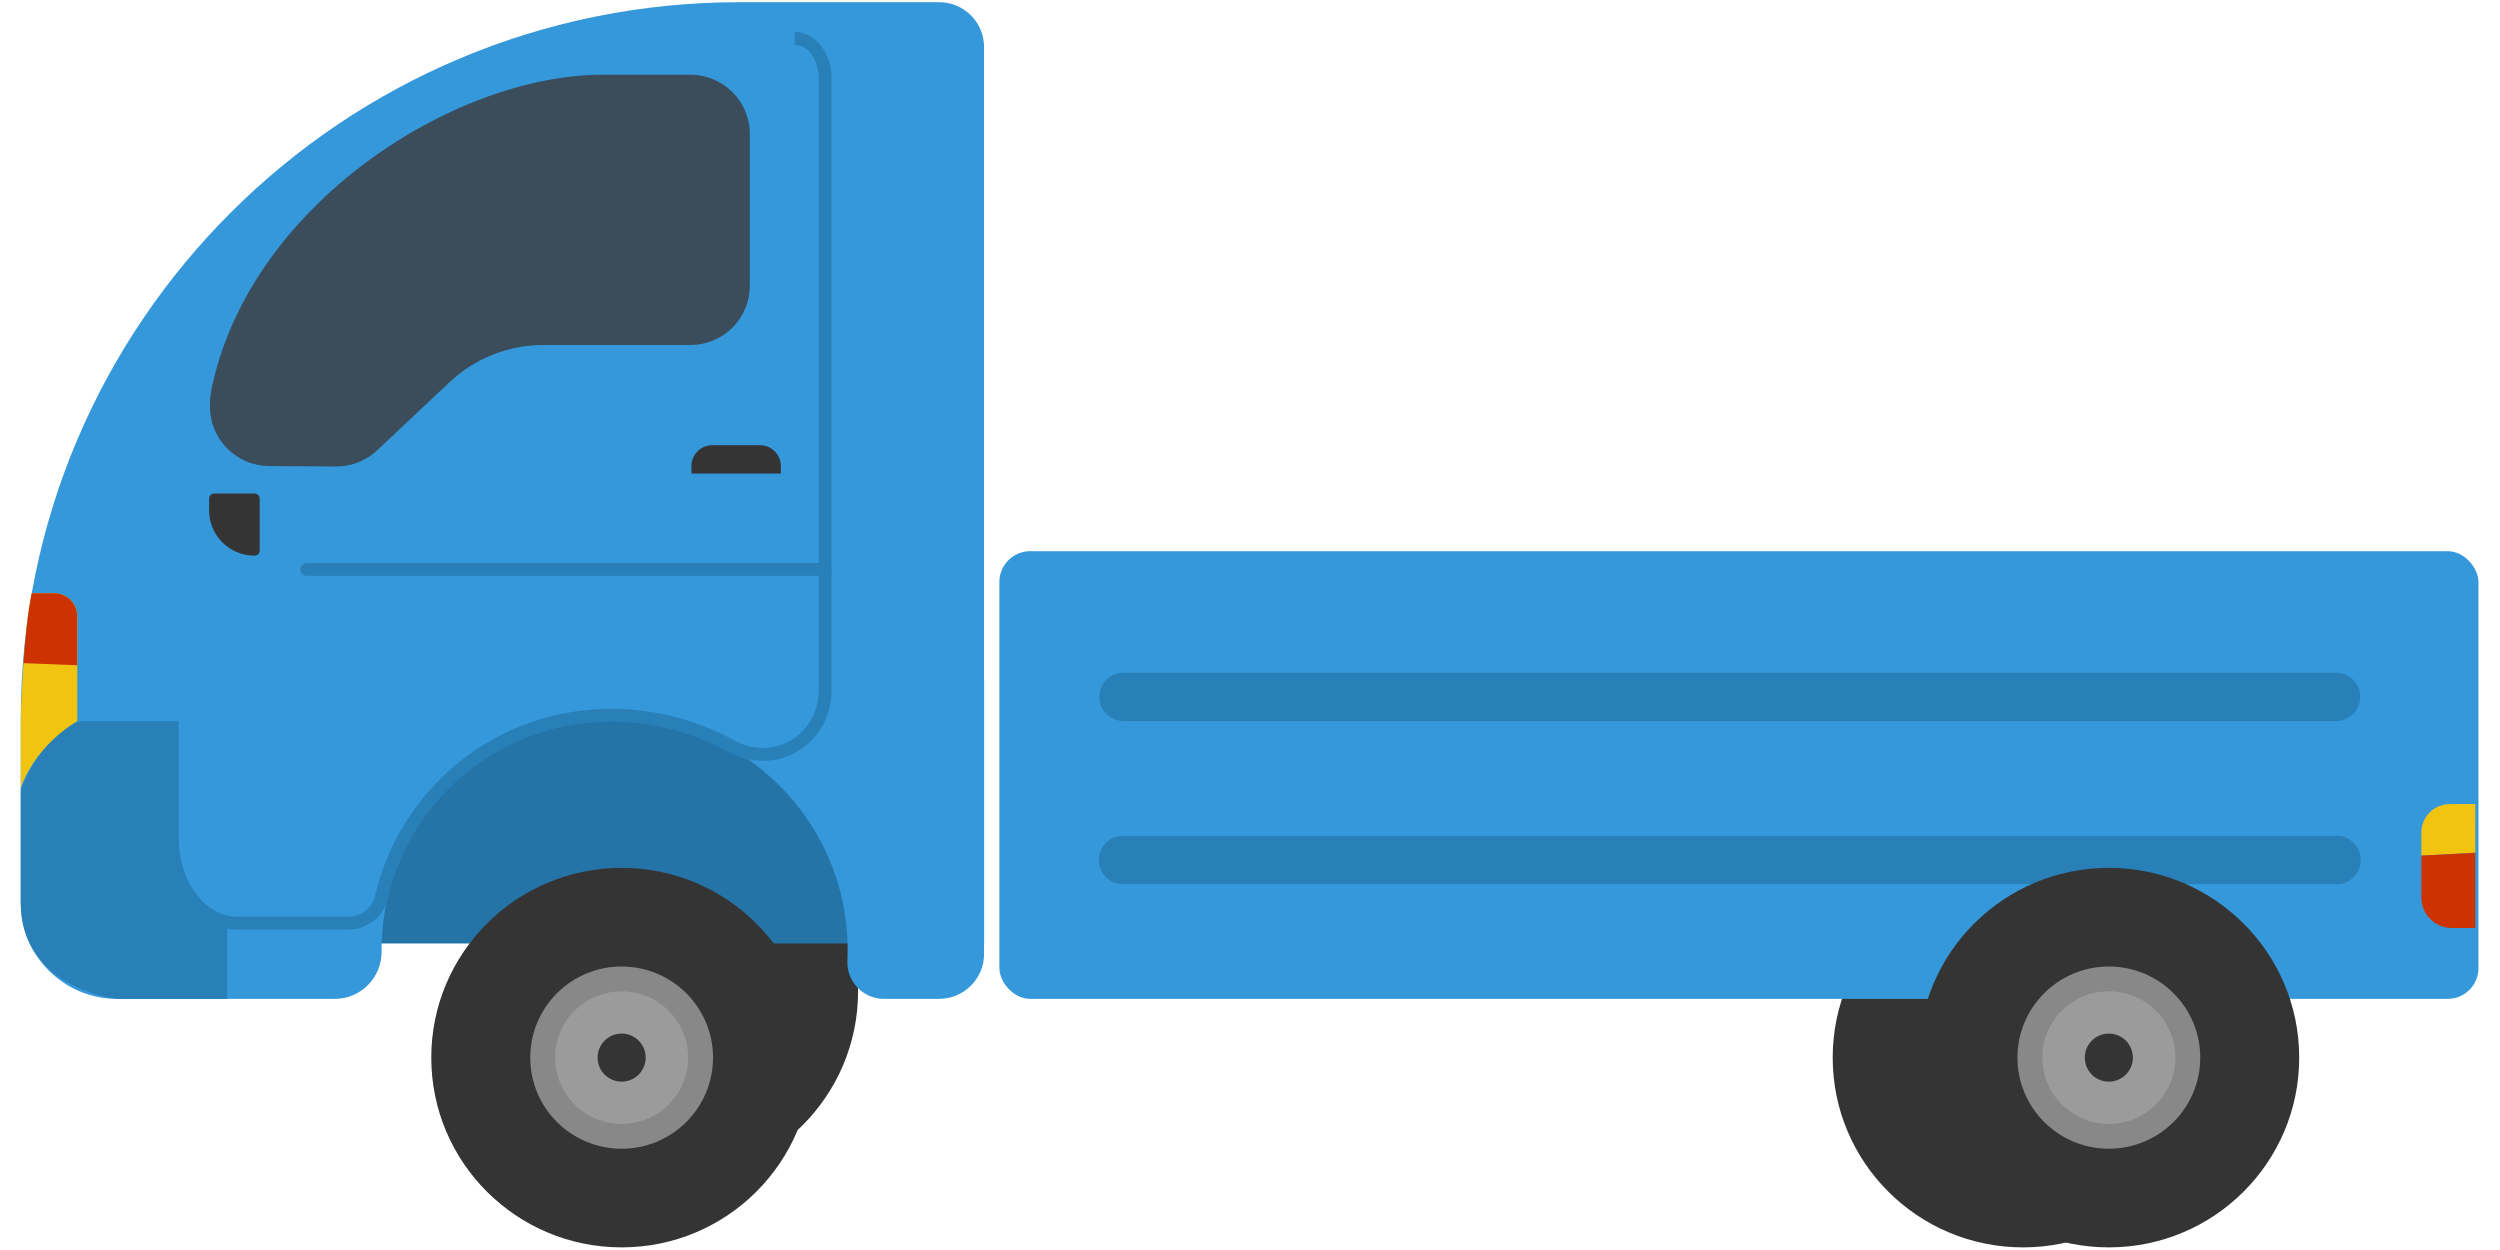 <?xml version="1.0" encoding="UTF-8"?>
<svg width="104px" height="52px" viewBox="0 0 104 52" version="1.1" xmlns="http://www.w3.org/2000/svg" xmlns:xlink="http://www.w3.org/1999/xlink">
    <!-- Generator: Sketch 52.3 (67297) - http://www.bohemiancoding.com/sketch -->
    <title>MiniTruckIcon</title>
    <desc>Created with Sketch.</desc>
    <g id="Working" stroke="none" stroke-width="1" fill="none" fill-rule="evenodd">
        <g id="Upaya-Cargo-Estimate" transform="translate(-183, -183)">
            <g id="Group-10" transform="translate(146, 97)">
                <g id="Group-7" transform="translate(14, 41)">
                    <g id="Group-5">
                        <g id="Group-4">
                            <g id="MiniTruckIcon" transform="translate(23.864, 45.091)">
                                <ellipse id="Oval" fill="#343434" cx="83.295" cy="43.906" rx="7.919" ry="7.894"></ellipse>
                                <path d="M83.295,37.878 C86.634,37.878 89.342,40.577 89.342,43.906" id="Path"></path>
                                <ellipse id="Oval" fill="#888889" cx="83.295" cy="43.906" rx="3.802" ry="3.79"></ellipse>
                                <ellipse id="Oval" fill="#9B9B9B" cx="83.295" cy="43.906" rx="2.767" ry="2.758"></ellipse>
                                <ellipse id="Oval" fill="#343434" cx="83.295" cy="43.906" rx="1" ry="1"></ellipse>
                                <ellipse id="Oval" fill="#343434" cx="26.913" cy="41.148" rx="7.919" ry="7.894"></ellipse>
                                <ellipse id="Oval" fill="#595959" cx="26.913" cy="41.148" rx="4.762" ry="4.747"></ellipse>
                                <ellipse id="Oval" fill="#888889" cx="26.913" cy="41.148" rx="3.802" ry="3.79"></ellipse>
                                <ellipse id="Oval" fill="#9B9B9B" cx="26.913" cy="41.148" rx="2.767" ry="2.758"></ellipse>
                                <ellipse id="Oval" fill="#343434" cx="26.913" cy="41.148" rx="1" ry="1"></ellipse>
                                <rect id="Rectangle" fill="#2574A8" x="13.752" y="28.203" width="26.321" height="10.955"></rect>
                                <path d="M38.204,0 L29.901,0 C13.386,0 0,13.344 0,29.806 L0,37.465 C2.71197412e-16,39.673 1.795,41.462 4.01,41.462 L13.063,41.462 C14.154,41.462 15.018,40.573 15.011,39.484 L15.011,39.421 C15.011,34.083 19.351,29.757 24.705,29.757 C30.059,29.757 34.399,34.084 34.399,39.421 C34.399,39.571 34.396,39.72 34.389,39.868 C34.367,40.282 34.517,40.687 34.803,40.989 C35.089,41.29 35.487,41.461 35.903,41.462 L38.199,41.462 C39.234,41.462 40.073,40.626 40.073,39.594 L40.073,1.863 C40.073,1.369 39.876,0.895 39.526,0.546 C39.175,0.196 38.7,-1.40860032e-08 38.204,0 Z" id="Path" fill="#3498DB"></path>
                                <path d="M10.331,19.296 L13.11,19.315 C13.747,19.319 14.362,19.078 14.826,18.642 L17.842,15.803 C18.895,14.813 20.289,14.261 21.737,14.261 L27.854,14.261 C28.51,14.261 29.14,14.001 29.605,13.538 C30.069,13.075 30.33,12.447 30.33,11.793 L30.33,5.485 C30.33,4.122 29.221,3.017 27.854,3.017 L24.25,3.017 C17.967,3.001 9.428,8.51 7.915,16.2 C7.885,16.353 7.87,16.509 7.87,16.665 L7.87,16.828 C7.871,18.185 8.97,19.288 10.331,19.296 Z" id="Path" fill="#3B4C5B"></path>
                                <path d="M13.63,38.579 L9.018,38.579 C7.372,38.579 6.032,36.867 6.032,34.764 L6.032,29.907 L6.568,29.907 L6.568,34.764 C6.568,36.573 7.667,38.045 9.018,38.045 L13.63,38.045 C14.157,38.045 14.622,37.684 14.736,37.186 C15.244,34.991 16.474,33.03 18.231,31.614 C20.064,30.14 22.302,29.373 24.706,29.395 C26.383,29.41 28.189,29.884 29.662,30.701 C30.431,31.127 31.319,31.129 32.038,30.707 C32.757,30.285 33.192,29.503 33.192,28.621 L33.192,3.158 C33.192,2.393 32.746,1.771 32.193,1.771 L32.193,1.237 C33.041,1.237 33.728,2.099 33.728,3.158 L33.728,28.622 C33.728,29.696 33.198,30.648 32.31,31.169 C31.423,31.69 30.339,31.688 29.402,31.169 C28.005,30.396 26.291,29.944 24.701,29.93 C22.425,29.908 20.302,30.635 18.567,32.03 C16.904,33.371 15.74,35.228 15.261,37.305 C15.089,38.043 14.404,38.579 13.63,38.579 Z" id="Path" fill="#2980B9"></path>
                                <path d="M33.46,23.863 L11.892,23.863 C11.744,23.863 11.624,23.744 11.624,23.596 C11.624,23.449 11.744,23.329 11.892,23.329 L33.46,23.329 C33.608,23.329 33.728,23.449 33.728,23.596 C33.728,23.744 33.608,23.863 33.46,23.863 Z" id="Path" fill="#2980B9"></path>
                                <path d="M0,32.754 C0,32.754 0.848,30.432 2.499,29.907 L6.3,29.907 L6.3,35.151 C6.3,35.151 6.256,37.427 8.586,38.312 L8.586,41.462 L4.01,41.462 C4.01,41.462 0,41.054 0,37.465 L0,32.754 Z" id="Path" fill="#2980B9"></path>
                                <path d="M9.724,23.025 C9.223,23.025 8.742,22.827 8.388,22.473 C8.033,22.12 7.834,21.641 7.834,21.141 L7.834,20.654 C7.834,20.536 7.93,20.441 8.048,20.441 L9.724,20.441 C9.781,20.441 9.835,20.463 9.876,20.503 C9.916,20.543 9.939,20.598 9.939,20.654 L9.939,22.812 C9.939,22.868 9.916,22.923 9.876,22.963 C9.835,23.003 9.781,23.025 9.724,23.025 Z" id="Path" fill="#343434"></path>
                                <path d="M0.456,24.589 L1.394,24.589 C1.922,24.589 2.351,25.016 2.351,25.543 L2.351,29.907 C1.44,30.455 0.446,31.426 0,32.679 L0,29.806 C0,29.806 0.079,26.391 0.456,24.589 Z" id="Path" fill="#F1C40F"></path>
                                <path d="M2.348,27.585 L2.348,25.543 C2.348,25.29 2.248,25.047 2.068,24.868 C1.889,24.689 1.645,24.589 1.391,24.589 L0.456,24.589 C0.29,25.387 0.181,26.502 0.112,27.495 L2.348,27.585 Z" id="Path" fill="#CC3300"></path>
                                <path d="M31.619,19.607 L27.899,19.607 L27.899,19.296 C27.899,18.816 28.289,18.428 28.77,18.428 L30.747,18.428 C30.978,18.428 31.2,18.519 31.364,18.682 C31.527,18.845 31.619,19.066 31.619,19.296 L31.619,19.607 Z" id="Path" fill="#343434"></path>
                                <ellipse id="Oval" fill="#343434" cx="24.996" cy="43.906" rx="7.919" ry="7.894"></ellipse>
                                <ellipse id="Oval" fill="#888889" cx="24.996" cy="43.906" rx="3.802" ry="3.79"></ellipse>
                                <ellipse id="Oval" fill="#9B9B9B" cx="24.996" cy="43.906" rx="2.767" ry="2.758"></ellipse>
                                <ellipse id="Oval" fill="#343434" cx="24.996" cy="43.906" rx="1" ry="1"></ellipse>
                                <rect id="Rectangle" fill="#3498DB" x="40.71" y="22.838" width="61.53" height="18.624" rx="1.282"></rect>
                                <path d="M88.099,41.968 C87.375,41.967 86.789,41.382 86.789,40.661 L86.789,39.231 C86.789,38.884 86.927,38.551 87.173,38.306 C87.419,38.061 87.753,37.923 88.1,37.923 L88.099,41.968 Z" id="Path" fill="#FF6600"></path>
                                <path d="M96.333,29.906 L45.858,29.906 C45.308,29.894 44.868,29.446 44.868,28.898 C44.868,28.35 45.308,27.903 45.858,27.891 L96.333,27.891 C96.882,27.903 97.322,28.35 97.322,28.898 C97.322,29.446 96.882,29.894 96.333,29.906 Z" id="Path" fill="#2980B9"></path>
                                <path d="M96.333,36.692 L45.858,36.692 C45.3,36.692 44.847,36.241 44.847,35.685 C44.847,35.129 45.3,34.678 45.858,34.678 L96.333,34.678 C96.891,34.678 97.343,35.129 97.343,35.685 C97.343,36.241 96.891,36.692 96.333,36.692 Z" id="Path" fill="#2980B9"></path>
                                <ellipse id="Oval" fill="#343434" cx="86.864" cy="43.906" rx="7.919" ry="7.894"></ellipse>
                                <ellipse id="Oval" fill="#888889" cx="86.864" cy="43.906" rx="3.802" ry="3.79"></ellipse>
                                <ellipse id="Oval" fill="#9B9B9B" cx="86.864" cy="43.906" rx="2.767" ry="2.758"></ellipse>
                                <ellipse id="Oval" fill="#343434" cx="86.864" cy="43.906" rx="1" ry="1"></ellipse>
                                <path d="M102.11,33.359 L101.051,33.359 C100.736,33.359 100.434,33.484 100.211,33.706 C99.988,33.928 99.863,34.23 99.863,34.544 L99.863,35.503 L102.109,35.383 L102.11,33.359 Z" id="Path" fill="#F1C40F"></path>
                                <path d="M99.863,35.503 L99.863,37.246 C99.863,37.946 100.432,38.514 101.134,38.514 L102.109,38.514 L102.109,35.383 L99.863,35.503 Z" id="Path" fill="#CC3300"></path>
                            </g>
                        </g>
                    </g>
                </g>
            </g>
        </g>
    </g>
</svg>